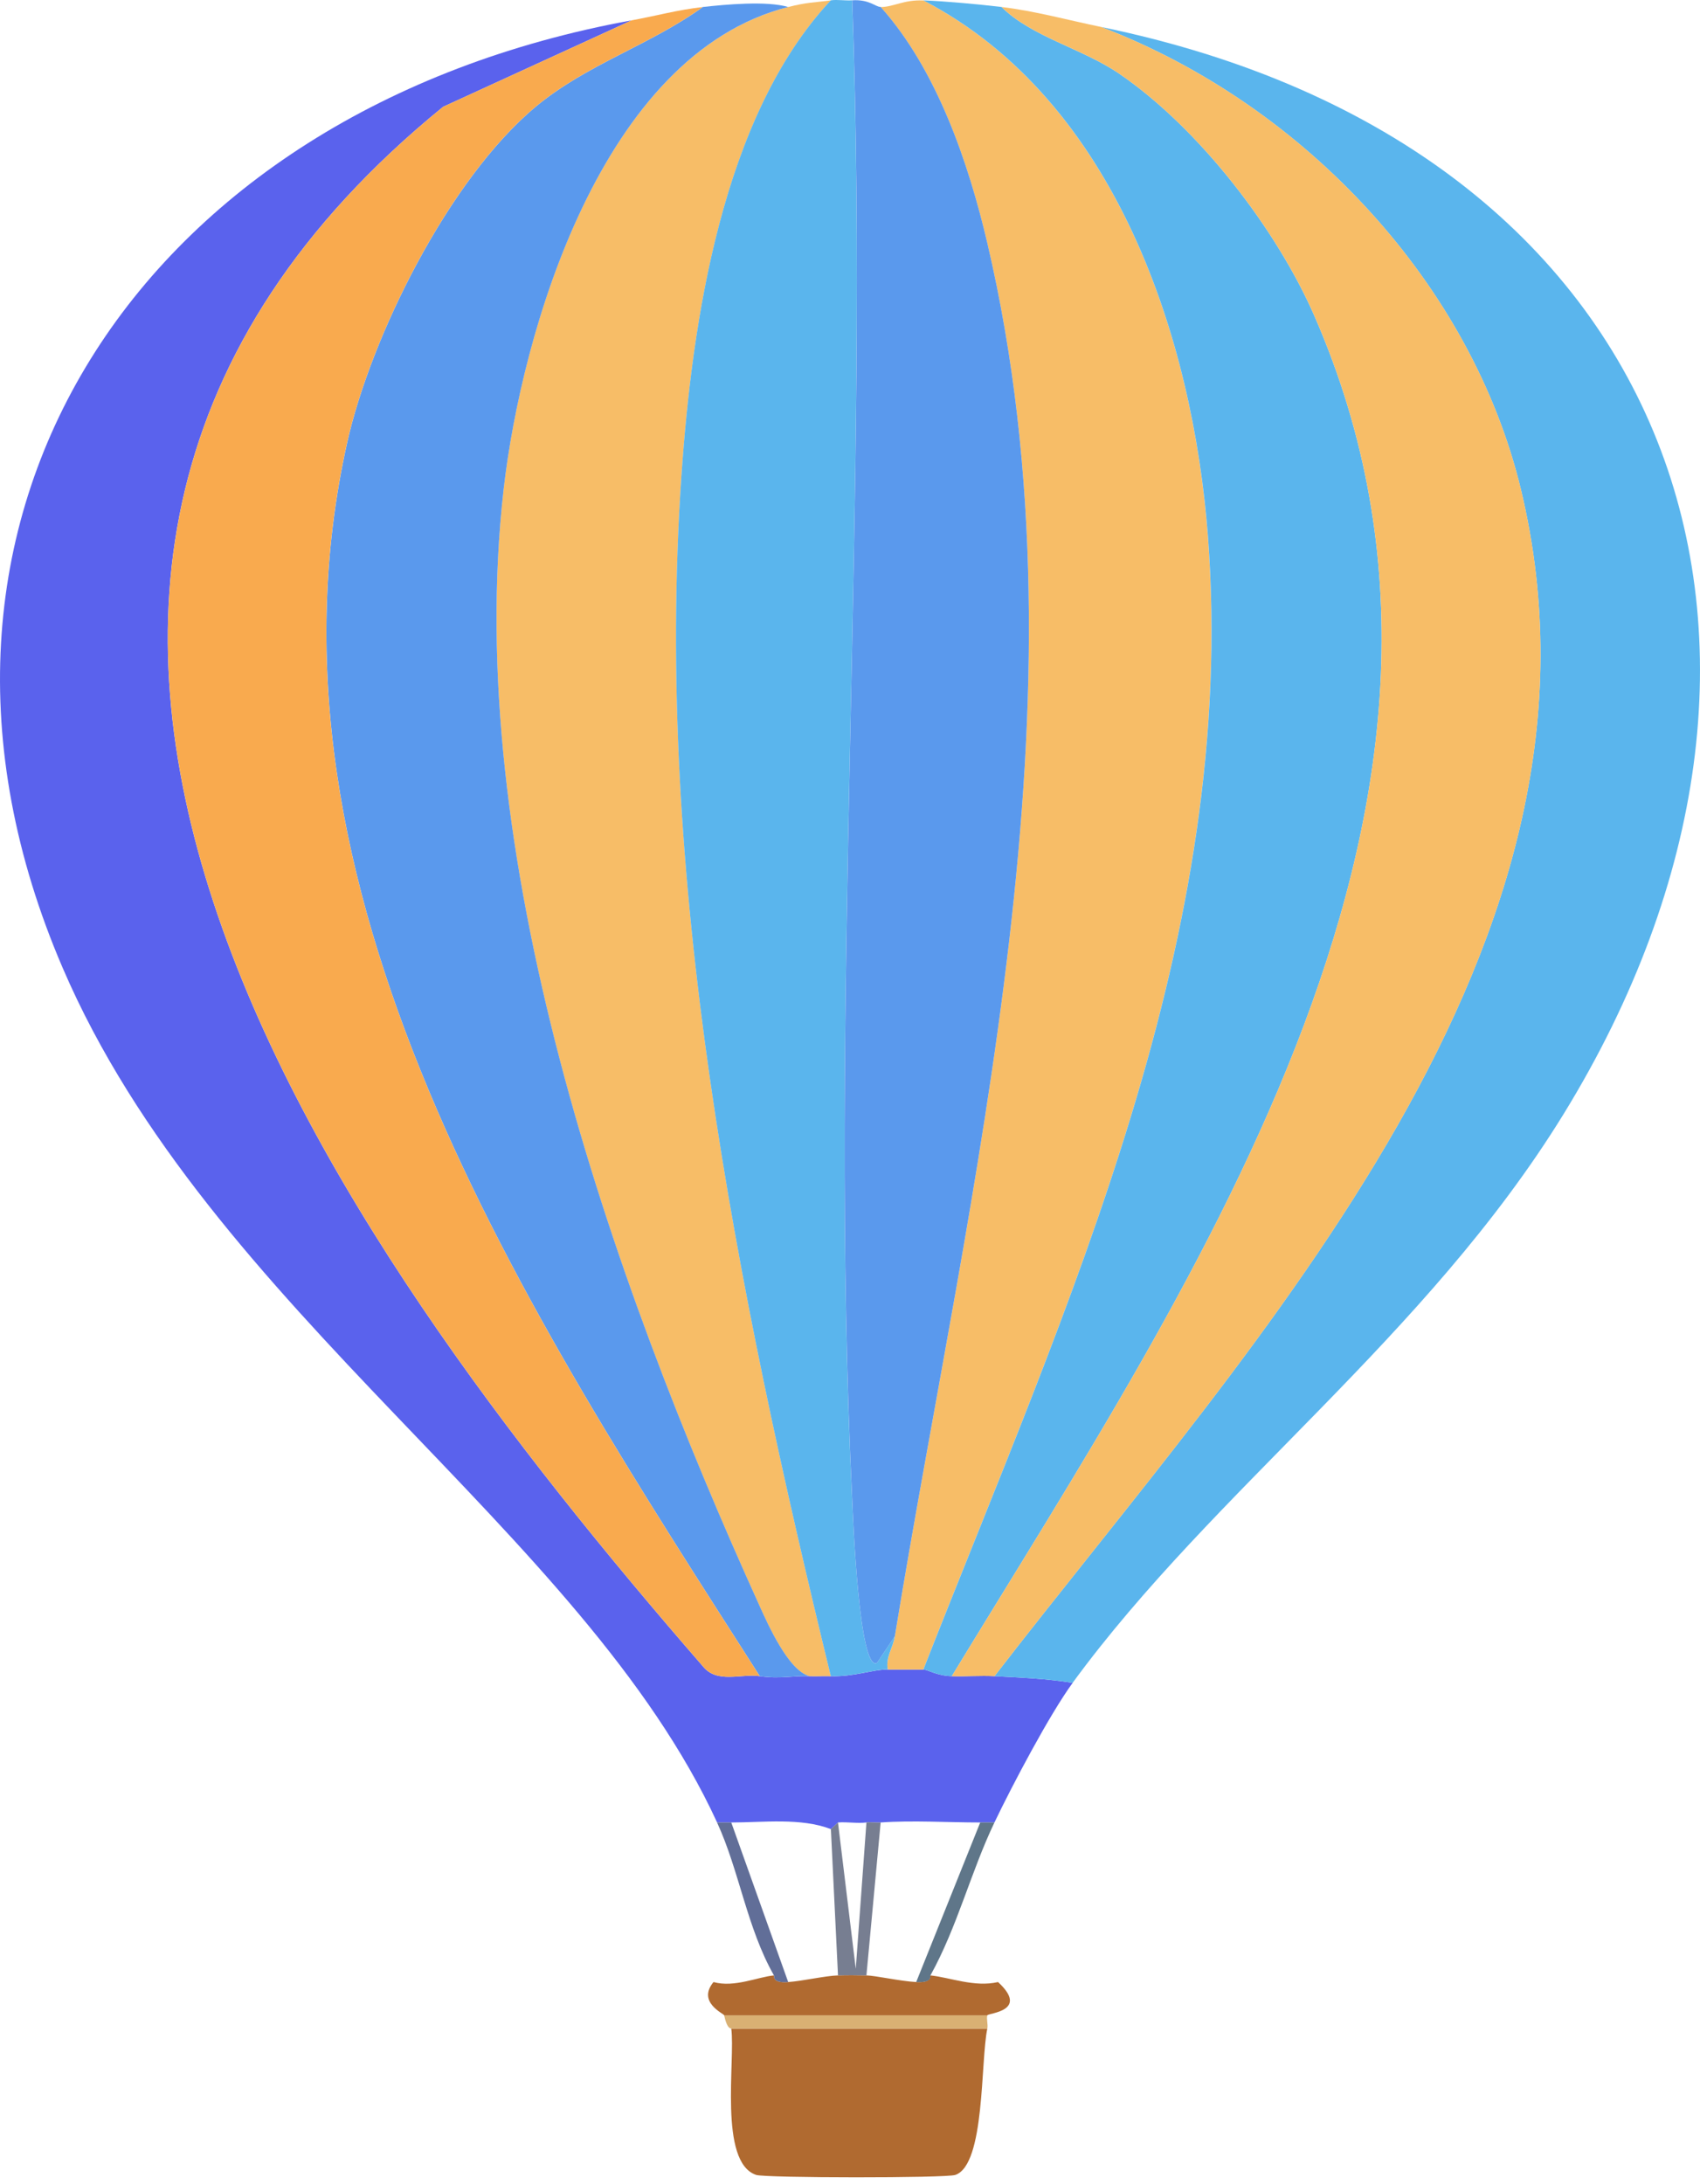 <svg width="95" height="122" viewBox="0 0 95 122" fill="none" xmlns="http://www.w3.org/2000/svg">
<path d="M35.299 1.136L24.764 5.965C-7.809 32.494 18.27 68.915 39.274 93.09C40.068 94.085 41.403 93.494 42.454 93.647C43.608 93.813 44.247 93.616 45.238 93.647C45.633 93.659 46.035 93.635 46.429 93.647C47.723 93.687 48.77 93.27 49.61 93.275C50.272 93.28 50.955 93.27 51.596 93.275C51.836 93.275 52.337 93.62 53.185 93.647C53.975 93.673 54.785 93.604 55.572 93.647C57.054 93.725 58.482 93.785 59.944 94.018C58.648 95.791 56.547 99.78 55.572 101.82H54.777C52.961 101.82 51.008 101.694 49.213 101.82C48.953 101.839 48.673 101.789 48.418 101.82C47.907 101.882 47.346 101.779 46.829 101.82L46.432 102.191C44.754 101.546 42.661 101.82 40.868 101.82H40.073C32.594 85.554 11.723 73.199 3.503 54.077C-7.274 29.019 7.796 6.146 35.299 1.136Z" fill="#5A62ED"/>
<path d="M59.944 94.018C58.482 93.785 57.051 93.725 55.572 93.647C70.311 74.579 91.113 52.735 84.987 27.329C82.246 15.971 73.028 5.908 61.533 1.507C93.943 8.162 103.372 36.25 87.37 62.253C79.72 74.682 67.828 83.236 59.941 94.018H59.944Z" fill="#5AB5ED"/>
<path d="M51.596 0.02C62.414 5.646 66.664 19.037 67.497 29.928C69.216 52.373 59.638 72.782 51.596 93.275C50.955 93.27 50.27 93.28 49.61 93.275C49.49 92.556 49.895 92.104 50.007 91.419C54.135 66.161 61.176 39.168 55.174 13.584C54.133 9.14 52.363 3.904 49.213 0.396C49.969 0.382 50.491 -0.021 51.599 0.025L51.596 0.02Z" fill="#F7BD67"/>
<path d="M46.429 0.02C40.338 6.537 38.673 18.028 38.082 26.584C36.534 48.995 41.143 71.961 46.429 93.647C46.035 93.635 45.632 93.659 45.238 93.647C44.056 93.359 42.892 90.707 42.454 89.746C34.051 71.233 25.826 47.587 28.143 27.329C29.144 18.573 33.605 3.038 44.043 0.393C45.085 0.129 45.462 0.148 46.429 0.022V0.02Z" fill="#F7BD67"/>
<path d="M44.046 0.391C33.608 3.035 29.149 18.57 28.145 27.327C25.828 47.584 34.053 71.231 42.457 89.743C42.895 90.705 44.059 93.356 45.24 93.644C44.252 93.613 43.61 93.811 42.457 93.644C29.416 73.266 13.831 49.667 19.401 24.725C20.717 18.835 25.069 10.019 29.936 5.963C32.788 3.588 36.322 2.526 39.276 0.391C40.519 0.253 42.854 0.036 44.046 0.391Z" fill="#5A99ED"/>
<path d="M55.969 0.391C57.66 2.064 60.469 2.705 62.529 4.106C67.028 7.172 71.36 12.846 73.461 17.668C85.173 44.538 66.922 71.09 53.188 93.647C52.34 93.62 51.839 93.278 51.599 93.275C59.641 72.785 69.219 52.373 67.5 29.928C66.667 19.037 62.417 5.646 51.599 0.02C52.862 0.07 54.714 0.241 55.971 0.391H55.969Z" fill="#5AB5ED"/>
<path d="M47.621 0.02C48.625 27.698 46.279 56.212 47.621 83.8C47.67 84.771 48.006 93.47 49.012 92.902L50.005 91.416C49.893 92.102 49.488 92.556 49.608 93.273C48.767 93.268 47.721 93.685 46.427 93.644C41.141 71.959 36.531 48.995 38.08 26.582C38.67 18.025 40.336 6.534 46.427 0.017C46.809 -0.033 47.229 0.044 47.619 0.017L47.621 0.02Z" fill="#5AB5ED"/>
<path d="M49.213 0.391C52.363 3.899 54.133 9.138 55.174 13.579C61.176 39.166 54.135 66.159 50.007 91.414L49.014 92.899C48.006 93.468 47.67 84.766 47.624 83.798C46.282 56.21 48.627 27.696 47.624 0.017C48.579 -0.047 48.933 0.393 49.213 0.389V0.391Z" fill="#5A99ED"/>
<path d="M39.274 0.391C36.317 2.526 32.783 3.588 29.933 5.963C25.067 10.019 20.715 18.835 19.398 24.726C13.829 49.667 29.414 73.266 42.455 93.644C41.403 93.492 40.068 94.082 39.274 93.087C18.273 68.915 -7.806 32.494 24.766 5.965L35.301 1.136C36.659 0.889 37.868 0.548 39.276 0.394L39.274 0.391Z" fill="#F9AA4E"/>
<path d="M61.535 1.507C73.031 5.908 82.249 15.969 84.989 27.329C91.116 52.735 70.313 74.579 55.574 93.647C54.787 93.604 53.977 93.673 53.188 93.647C66.921 71.09 85.172 44.538 73.461 17.668C71.36 12.846 67.028 7.172 62.529 4.107C60.471 2.705 57.662 2.064 55.969 0.391C57.863 0.617 59.682 1.127 61.533 1.505L61.535 1.507Z" fill="#F7BD67"/>
<path d="M55.174 113.337C54.787 115.146 55.06 120.935 53.387 121.511C52.864 121.692 42.78 121.684 42.256 121.511C40.142 120.806 41.102 115.072 40.865 113.337H55.177H55.174Z" fill="#B06A30"/>
<path d="M44.046 110.736C44.899 110.672 46.116 110.384 46.829 110.365C47.354 110.35 47.894 110.353 48.418 110.365C48.943 110.376 50.265 110.681 51.202 110.736C52.139 110.791 51.953 110.36 51.996 110.365C53.089 110.476 54.451 111.04 55.773 110.736C57.545 112.369 55.215 112.466 55.177 112.592H40.468C40.448 112.497 38.94 111.862 39.872 110.736C41.041 111.06 42.363 110.443 43.252 110.365C43.295 110.36 43.078 110.81 44.046 110.736Z" fill="#B06A30"/>
<path d="M55.174 112.595C55.116 112.79 55.223 113.114 55.174 113.337H40.863C40.858 113.297 40.654 113.44 40.466 112.595H55.174Z" fill="#D9B073"/>
<path d="M55.572 101.82C54.245 104.595 53.499 107.651 51.994 110.365C51.95 110.36 52.175 110.793 51.199 110.736L54.777 101.82H55.572Z" fill="#5F7689"/>
<path d="M40.865 101.82L44.046 110.736C43.078 110.81 43.295 110.36 43.251 110.365C41.741 107.713 41.319 104.533 40.071 101.82H40.865Z" fill="#616E98"/>
<path d="M48.418 101.82C48.673 101.789 48.953 101.839 49.213 101.82L48.418 110.365C47.894 110.353 47.351 110.35 46.829 110.365L46.432 102.191L46.829 101.82L47.822 109.993L48.418 101.82Z" fill="#777E91"/>
</svg>

